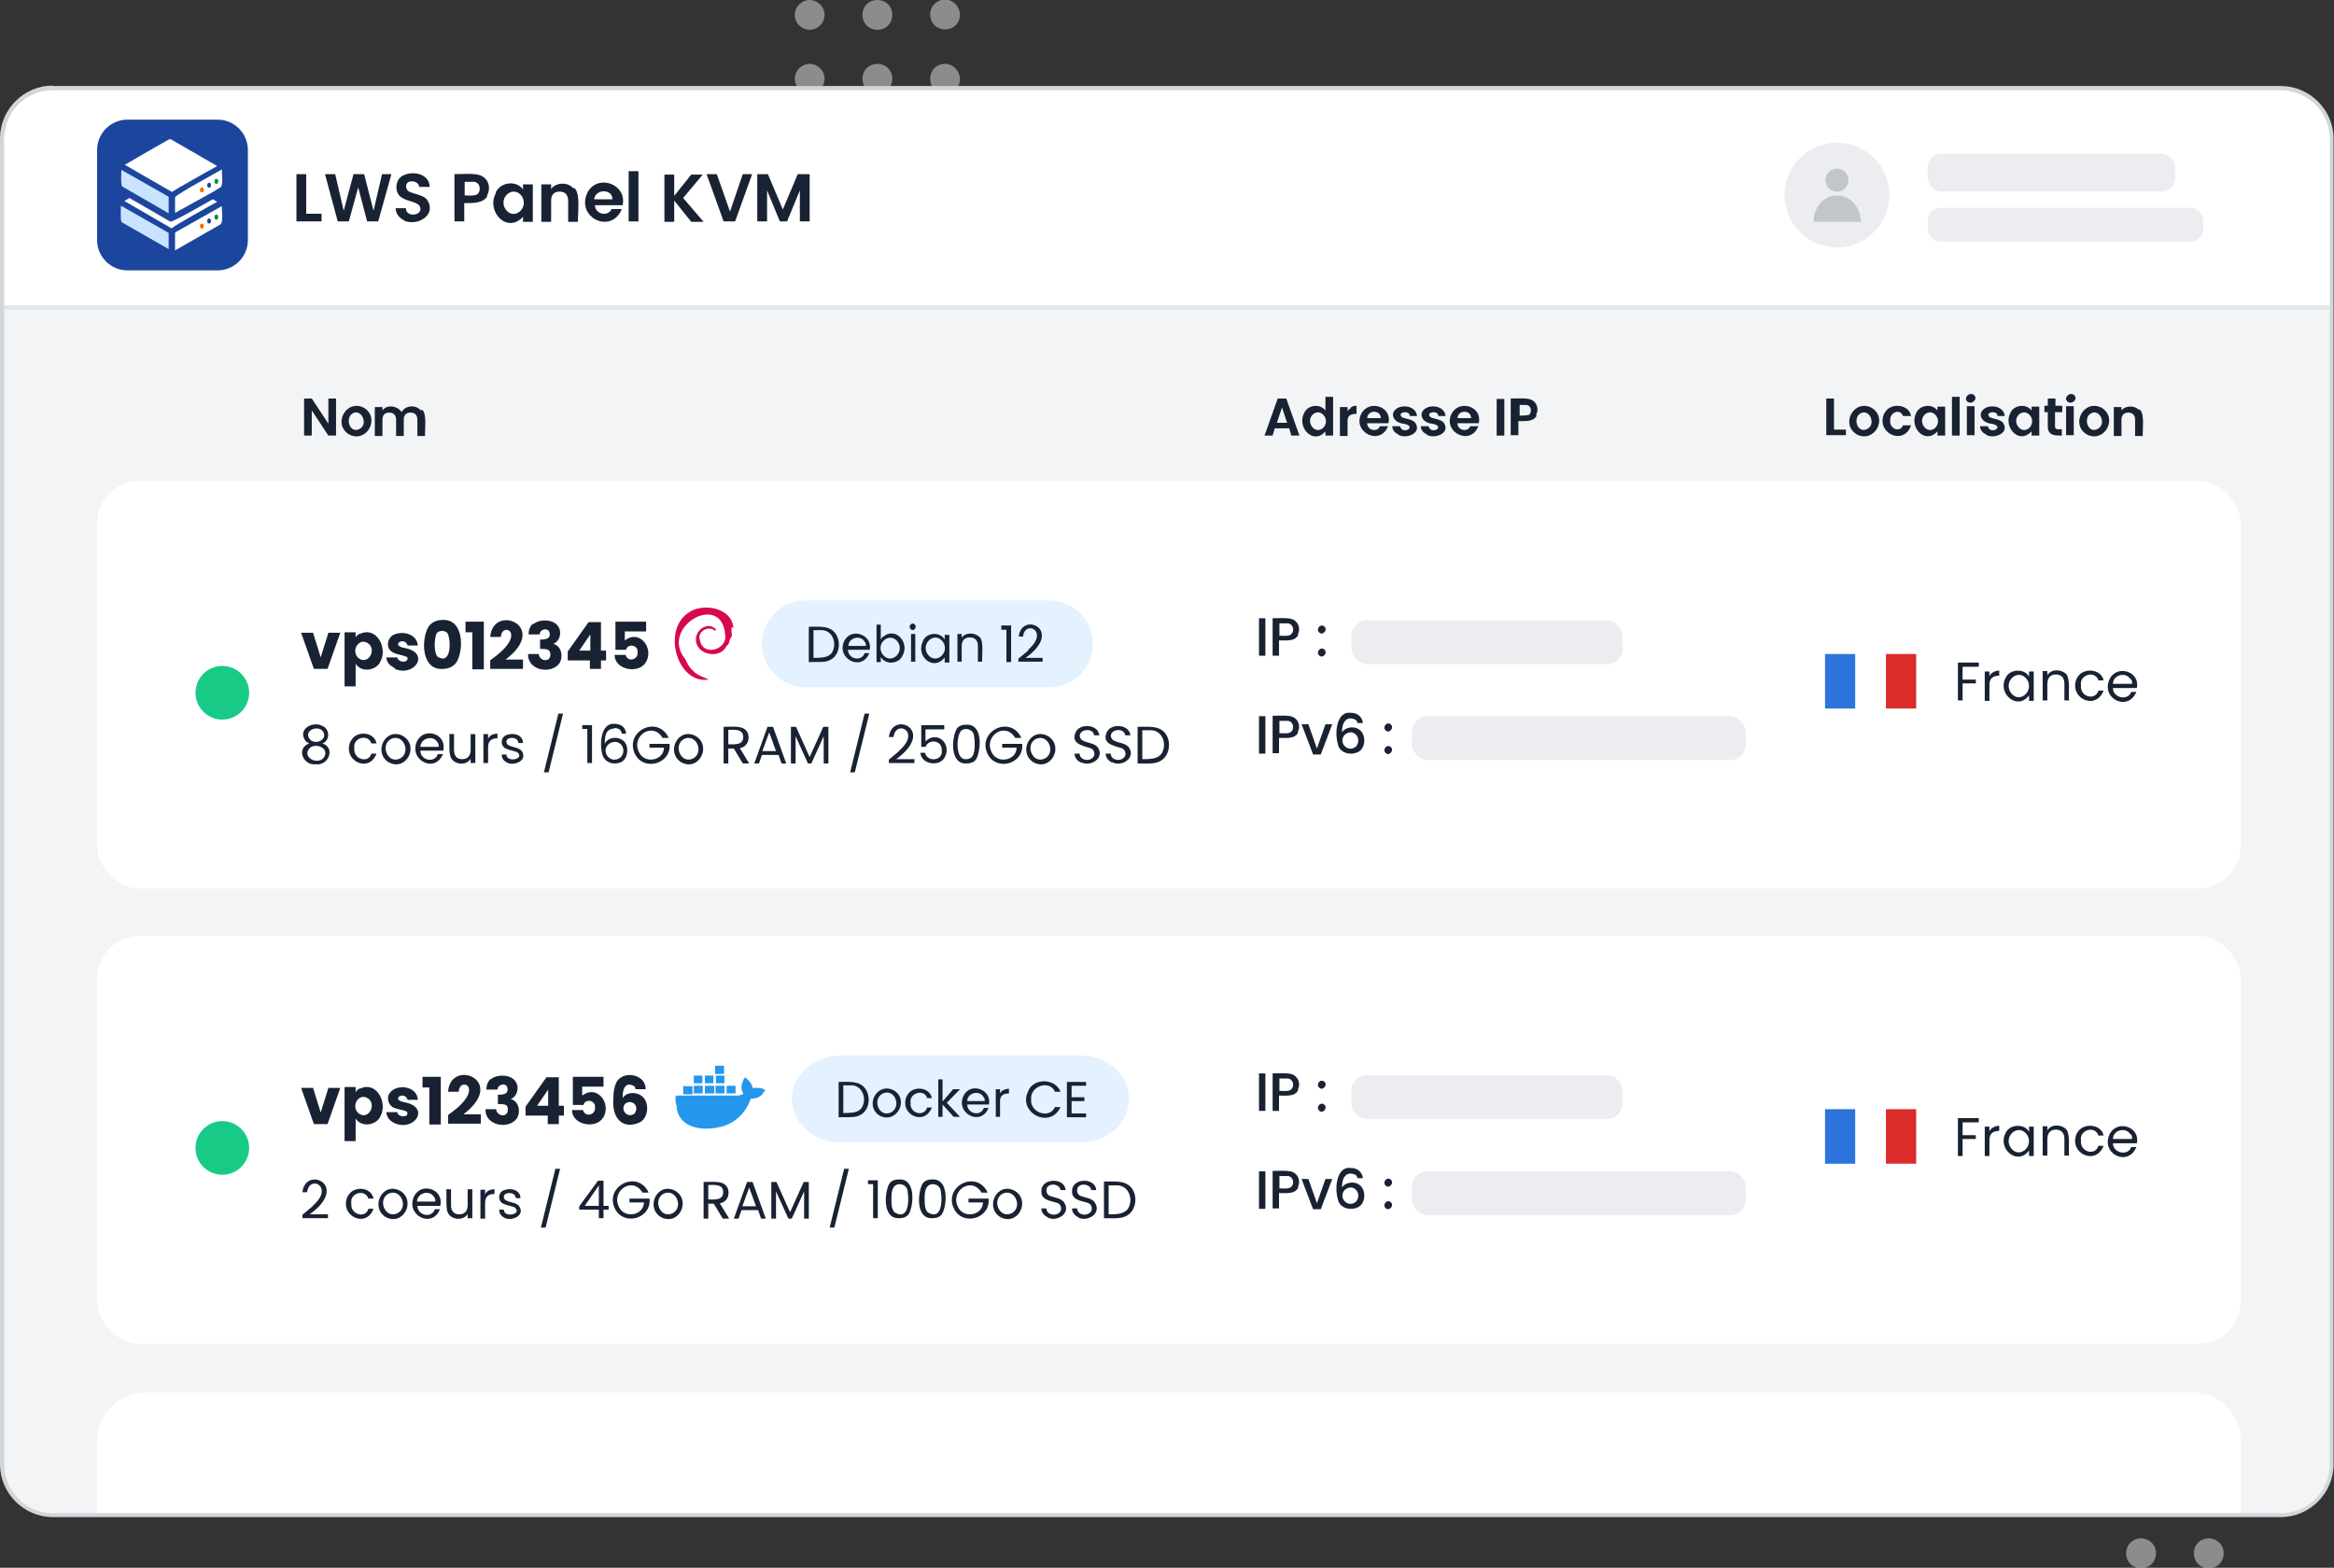 <?xml version="1.0" encoding="UTF-8"?>
<svg id="Calque_1" xmlns="http://www.w3.org/2000/svg" width="548" height="368.2" version="1.1" viewBox="0 0 548 368.2">
  <rect x="0" y="0" width="548" height="368.2" fill="#333333" stroke="none"/>
  <!-- Generator: Adobe Illustrator 29.1.0, SVG Export Plug-In . SVG Version: 2.1.0 Build 142)  -->
  <defs>
    <style>
      .st0 {
        fill: #db2c2c;
      }

      .st1 {
        fill: #d3d6d9;
      }

      .st2 {
        fill: #17cb87;
      }

      .st3 {
        fill: #008a56;
      }

      .st4 {
        fill: #2c73db;
      }

      .st5 {
        fill: #1c469d;
      }

      .st6 {
        fill: none;
        stroke: #e1e6eb;
      }

      .st7 {
        fill: #e3e6e8;
      }

      .st7, .st8, .st9 {
        isolation: isolate;
      }

      .st7, .st9 {
        opacity: .5;
      }

      .st8 {
        fill: #a7acaf;
        opacity: .6;
      }

      .st10 {
        fill: #fff;
      }

      .st11 {
        fill: #f60;
      }

      .st12 {
        fill: #f2f4f6;
      }

      .st13 {
        fill: #192233;
      }

      .st14 {
        fill: #e4f1ff;
      }

      .st9 {
        fill: #d9dde2;
      }

      .st15 {
        fill: #2497ec;
      }

      .st16 {
        fill: #cae3ff;
      }

      .st17 {
        fill: #d70751;
      }

      .st18 {
        fill: #2697ec;
      }

      .st19 {
        fill: #fdfefe;
      }
    </style>
  </defs>
  <g>
    <path class="st7" d="M190.1,0c-1.9,0-3.5,1.6-3.5,3.5s1.6,3.5,3.5,3.5,3.5-1.6,3.5-3.5-1.6-3.5-3.5-3.5Z"/>
    <path class="st7" d="M206,0c-2,0-3.5,1.5-3.5,3.5s1.5,3.5,3.5,3.5,3.5-1.5,3.5-3.5-1.5-3.5-3.5-3.5Z"/>
    <path class="st7" d="M221.9,6.9c2,0,3.5-1.5,3.5-3.5-.1-1.9-1.6-3.5-3.5-3.5s-3.5,1.5-3.5,3.5,1.5,3.5,3.5,3.5Z"/>
    <path class="st7" d="M190.1,15c-1.9,0-3.5,1.6-3.5,3.5s1.6,3.5,3.5,3.5,3.5-1.6,3.5-3.5-1.6-3.5-3.5-3.5Z"/>
    <path class="st7" d="M206,15c-2,0-3.5,1.5-3.5,3.5s1.5,3.5,3.5,3.5,3.5-1.5,3.5-3.5-1.5-3.5-3.5-3.5Z"/>
    <path class="st7" d="M221.9,15c-2,0-3.5,1.5-3.5,3.5s1.5,3.5,3.5,3.5,3.5-1.5,3.5-3.5c-.1-1.9-1.6-3.5-3.5-3.5Z"/>
  </g>
  <g>
    <path class="st7" d="M502.7,361.3c-2,0-3.5,1.5-3.5,3.5s1.5,3.5,3.5,3.5,3.5-1.5,3.5-3.5-1.5-3.5-3.5-3.5Z"/>
    <path class="st7" d="M518.6,361.3c-2,0-3.5,1.5-3.5,3.5s1.5,3.5,3.5,3.5,3.5-1.5,3.5-3.5-1.6-3.5-3.5-3.5Z"/>
  </g>
  <g id="kvm">
    <g>
      <rect class="st12" x=".5" y="20.6" width="546.9" height="335.1" rx="11.5" ry="11.5"/>
      <path class="st1" d="M535.6,21.2c6.2,0,11.4,5.1,11.4,11.4v311.4c0,6.2-5.1,11.4-11.4,11.4H12.4c-6.2,0-11.4-5.1-11.4-11.4V32.6c0-6.2,5.1-11.4,11.4-11.4h523.1M12.4,20.1c-6.8,0-12.4,5.6-12.4,12.4v311.4c0,6.8,5.6,12.4,12.4,12.4h523.1c6.8,0,12.4-5.6,12.4-12.4V32.6c0-6.8-5.6-12.4-12.4-12.4H12.4Z"/>
    </g>
    <path class="st10" d="M1,72v-38.8c0-7.7,5.7-12.3,12.5-12h521.3c7.2,0,12.2,5,12.2,12v38.8H1Z"/>
    <g>
      <path class="st13" d="M78.9,102.3h-1.8l-3.9-5.9v5.9h-1.8v-8.7h1.8l3.9,5.9v-5.9h1.8v8.7Z"/>
      <path class="st13" d="M81.9,102c-3.9-2.5-.5-8.4,3.6-6.2,3.9,2.5.5,8.4-3.6,6.2ZM84.5,100.7c2.2-1.3,0-5.3-2.1-3.3-1.3,1.5,0,4.5,2.1,3.3Z"/>
      <path class="st13" d="M99.1,96.2c1.2,1,.6,4.8.7,6.2h-1.8v-3.8c0-1-.5-1.7-1.6-1.7s-1.6.6-1.6,1.7v3.8h-1.8v-3.8c0-1-.5-1.7-1.6-1.7s-1.6.6-1.6,1.7v3.8h-1.8v-6.8h1.8v.8c1-1.5,3.6-1.1,4.5.4.8-1.6,3.3-1.8,4.4-.5h.4Z"/>
    </g>
    <g>
      <path class="st13" d="M430.6,100.9h2.8v1.3h-4.6v-8.6h1.8v7.3h0Z"/>
      <path class="st13" d="M435.9,102c-3.9-2.5-.5-8.4,3.6-6.2,3.9,2.5.5,8.4-3.6,6.2ZM438.5,100.7c2.2-1.3.1-5.3-2.1-3.3-1.3,1.5,0,4.5,2.1,3.3Z"/>
      <path class="st13" d="M442.5,97c1.2-2.5,5.7-2.2,6.2.7h-1.9c-.7-1.9-3.2-.8-3,1.1-.2,1.9,2.3,2.9,3,1.1h1.9c-1.7,5-8.6,1.7-6.2-3h0Z"/>
      <path class="st13" d="M449.9,97c.8-1.9,3.7-2.3,5-.6v-.9h1.8v6.8h-1.8v-1c-2.9,3.2-6.7-.9-5-4.3ZM454.7,97.8c-1.5-2.3-4.4,0-3.1,2.2,1.5,2.4,4.4,0,3.1-2.2Z"/>
      <path class="st13" d="M460.1,93.2v9.1h-1.8v-9.1h1.8Z"/>
      <path class="st13" d="M461.9,94.3c-1-.9.6-2.4,1.6-1.5s-.6,2.4-1.6,1.5ZM463.6,95.4v6.8h-1.8v-6.8h1.8Z"/>
      <path class="st13" d="M466.4,102.1c-.8-.4-1.5-1-1.5-2h1.8c.6,2.2,4.3,0,.8-.6-2.4-.2-3.5-2.7-1.1-3.8,1.7-.7,4.1,0,4.3,2h-1.7c0-1.5-3.2-.9-1.8.3.9.4,2.5.5,3.1,1.3,1.6,2.4-2,3.8-3.8,2.9h-.1,0Z"/>
      <path class="st13" d="M472,97c.8-1.9,3.7-2.3,5-.6v-.9h1.8v6.8h-1.8v-1c-2.9,3.2-6.7-.9-5-4.3ZM476.8,97.8c-1.5-2.3-4.4,0-3.1,2.2,1.5,2.4,4.4,0,3.1-2.2Z"/>
      <path class="st13" d="M482.5,96.9v3.3c0,.8.9.6,1.6.6v1.5c-1.7,0-3.3,0-3.3-2.2v-3.3h-.8v-1.5h.8v-1.7h1.8v1.7h1.6v1.5h-1.7Z"/>
      <path class="st13" d="M485.4,94.3c-1-.9.6-2.4,1.6-1.5s-.6,2.4-1.6,1.5ZM486.9,95.4v6.8h-1.8v-6.8h1.8Z"/>
      <path class="st13" d="M489.9,102c-3.9-2.5-.5-8.4,3.6-6.2,3.9,2.5.5,8.4-3.6,6.2ZM492.6,100.7c2.2-1.3.1-5.3-2.1-3.3-1.3,1.5,0,4.5,2.1,3.3Z"/>
      <path class="st13" d="M502.4,96.2c1.2,1,.6,4.8.7,6.2h-1.8v-3.8c0-1-.5-1.7-1.6-1.7s-1.6.7-1.6,1.7v3.8h-1.8v-6.8h1.8v.8c.9-1.2,3.1-1.2,4-.2h.3Z"/>
    </g>
    <g>
      <path class="st13" d="M302.7,100.6h-3.4l-.5,1.7h-1.9l3.1-8.7h2l3.1,8.7h-1.9l-.5-1.7h0ZM302.2,99.3l-1.2-3.6-1.2,3.6h2.5,0Z"/>
      <path class="st13" d="M306.2,97c.8-1.9,3.7-2.3,5-.6v-3.2h1.8v9.1h-1.8v-1c-2.8,3.3-6.8-.9-5-4.3ZM311,97.8c-1.5-2.3-4.4,0-3.1,2.2,1.5,2.4,4.4,0,3.1-2.2Z"/>
      <path class="st13" d="M317.3,95.6c.3-.2.7-.3,1.2-.3v1.9c-1.2,0-2.2.3-2.1,1.8v3.4h-1.8v-6.8h1.8v1c.2-.4.5-.6.8-.8h0v-.2h.1Z"/>
      <path class="st13" d="M326,99.4h-5c0,1.7,2.4,2.2,3,.7h1.9c-1.9,4.8-8.6,1.3-6.2-3.1,1.9-3.2,7.2-1.5,6.3,2.4h0ZM324.2,98.2c0-2-3.1-2-3.2,0h3.2Z"/>
      <path class="st13" d="M328.4,102.1c-.8-.4-1.5-1-1.5-2h1.8c.6,2.2,4.3,0,.8-.6-2.4-.2-3.5-2.7-1.1-3.8,1.7-.7,4.1,0,4.3,2h-1.7c0-1.5-3.2-.9-1.8.3.9.4,2.5.5,3.1,1.3,1.6,2.4-2,3.8-3.8,2.9h-.1,0Z"/>
      <path class="st13" d="M335.1,102.1c-.8-.4-1.5-1-1.5-2h1.8c.6,2.2,4.3,0,.8-.6-2.4-.2-3.5-2.7-1.1-3.8,1.7-.7,4.1,0,4.3,2h-1.7c0-1.5-3.2-.9-1.8.3.9.4,2.5.5,3.1,1.3,1.6,2.4-2,3.8-3.8,2.9h-.1,0Z"/>
      <path class="st13" d="M347.2,99.4h-5c0,1.7,2.4,2.2,3,.7h1.9c-1.9,4.8-8.6,1.3-6.2-3.1,1.9-3.2,7.2-1.5,6.3,2.4h0ZM345.4,98.2c0-2-3.1-2-3.2,0h3.2Z"/>
      <path class="st13" d="M353.2,93.7v8.6h-1.8v-8.6h1.8Z"/>
      <path class="st13" d="M360.8,97.6c-.7,1.5-2.8,1.3-4.3,1.3v3.3h-1.8v-8.6c1.1,0,3.9-.2,4.9.3,1.3.6,1.8,2.4,1,3.6h.2,0ZM359.1,97.3c.7-.8.3-2.3-1-2.2h-1.3v2.5c.6,0,2,0,2.5-.3h-.2Z"/>
    </g>
    <line id="Ligne_2" class="st6" x1="1" y1="72.2" x2="547" y2="72.2"/>
    <circle id="Ellipse_81" class="st9" cx="431.3" cy="45.8" r="12.3"/>
    <circle id="Ellipse_82" class="st8" cx="431.3" cy="42.3" r="2.7"/>
    <path id="Tracé_48" class="st8" d="M431.3,45.9c-3.1,0-5.5,2.8-5.5,6.2h11.1c0-3.4-2.5-6.2-5.5-6.2h-.1Z"/>
    <rect class="st9" x="452.6" y="36.1" width="58.1" height="8.9" rx="3.2" ry="3.2"/>
    <rect class="st9" x="452.6" y="48.8" width="64.7" height="7.9" rx="2.9" ry="2.9"/>
    <g>
      <path id="Rectangle_1396-2" class="st5" d="M29.9,28.1h21.2c3.9,0,7.1,3.2,7.1,7.1v21.2c0,3.9-3.2,7.1-7.1,7.1h-21.2c-3.9,0-7.1-3.2-7.1-7.1v-21.2c0-3.9,3.2-7.1,7.1-7.1Z"/>
      <path class="st10" d="M40.3,53.6c1-.8,9-5.3,10.7-6.2l-1-.6c-.2,0-10.1,5.9-10.1,5.2l-9.5-5.5c-.7.4-1.2.7-1.2.7l11.2,6.5h-.1Z"/>
      <path class="st16" d="M39.6,54.7l-11.2-6.4c0,.3-.2,3.8.2,3.9l11,6.3v-3.8Z"/>
      <path class="st10" d="M41.1,54.7v4.1h0l10.5-6c1-.4.4-3.5.5-4.4,0,0-10.8,6.1-11,6.2h0Z"/>
      <path id="Ellipse_72" class="st5" d="M49.1,51.3c.6,0,.6,1.2,0,1.2s-.6-1.2,0-1.2Z"/>
      <path id="Ellipse_73" class="st11" d="M47.4,52.5c.6,0,.6,1.2,0,1.2s-.6-1.2,0-1.2Z"/>
      <path id="Ellipse_74" class="st3" d="M50.8,50.4c.6,0,.6,1.2,0,1.2s-.6-1.2,0-1.2Z"/>
      <path class="st10" d="M40.3,45.1c1.1-.7,8.8-5.1,10.7-6.1l-10.9-6.3h-.3c-.2,0-9.4,5.4-10.5,6l11.1,6.4h-.1Z"/>
      <path class="st16" d="M39.6,50v-3.8l-11.1-6.3c0,.3-.2,3.7.2,3.9,2.6,1.5,8.3,4.8,10.9,6.3h0Z"/>
      <path class="st10" d="M51.9,39.9h0c-1.5.9-9.9,5.4-10.8,6.4v3.7l8.5-4.7h0l2-1.2c1-.3.4-3.6.5-4.5h0v.2h-.2Z"/>
      <path id="Ellipse_75" class="st5" d="M49.1,42.9c.6,0,.6,1.2,0,1.2s-.6-1.2,0-1.2Z"/>
      <path id="Ellipse_76" class="st11" d="M47.4,44c.6,0,.6,1.2,0,1.2s-.6-1.2,0-1.2Z"/>
      <path id="Ellipse_77" class="st3" d="M50.8,42c.6,0,.6,1.2,0,1.2s-.6-1.2,0-1.2Z"/>
    </g>
    <g>
      <rect id="Rectangle_1388-2" class="st10" x="22.8" y="112.9" width="503.3" height="95.8" rx="10" ry="10"/>
      <g>
        <path class="st13" d="M75.2,154.7l1.9-6.1h2.8l-3,8.5h-3.2l-3-8.5h2.8l1.9,6.1h-.2Z"/>
        <path class="st13" d="M84.5,148.9c3.8-1.9,6.5,3.1,4.9,6.3-.9,2.3-4.5,2.9-5.9.7v5.3h-2.6v-12.7h2.6v1.2c.2-.4.6-.7,1-.9h0ZM86.7,151.3c-2.1-1.9-4.4,1.2-2.7,3.1,2.1,2,4.4-1.3,2.7-3.1Z"/>
        <path class="st13" d="M92.7,156.9c-1.1-.5-1.9-1.3-2-2.5h2.6c0,1,2.2,1.5,2.4.3,0-.2,0-.4-.4-.5-1.1-.5-3-.5-3.8-1.6-.9-1.1-.3-3.1,1.1-3.6,2.2-.9,5.3,0,5.5,2.6h-2.4c-.7-2.3-4.3,0-.6.6,6,1.2,2.2,6.9-2.4,4.9,0,0,0-.2,0-.2Z"/>
        <path class="st13" d="M100.6,147.2c.7-1,1.8-1.6,3.3-1.6,4.9-.3,5.1,6.8,3.3,9.9-.7,1-1.8,1.6-3.3,1.6-4.9.3-5.1-6.8-3.3-9.9ZM105.2,149c-.3-1.1-2.5-1.1-2.8,0-.4,1.2-.6,4,.3,5.2,3.2,2.1,3.2-3.5,2.5-5.2Z"/>
        <path class="st13" d="M109.3,148.4v-2.4h4.3v11.2h-2.7v-8.7h-1.6Z"/>
        <path class="st13" d="M115.6,154.7c8.5-6.1,2.2-8.8,2-5.1h-2.5c.6-8,14.1-2.6,3.6,5.3h4.1v2.2h-7.7v-2c.3-.3.5-.4.5-.4h0Z"/>
        <path class="st13" d="M125.2,146.6c1.5-1.3,4.9-1.2,5.9.6.9,1.3.3,3.5-1.2,4h0c1.9.5,2.4,2.9,1.5,4.5-1.9,2.8-7.6,1.8-7.4-2.1h2.5c0,1.2,1.6,1.9,2.4,1.1.5-.5.4-1.7-.1-2-.3-.3-1.3-.3-2-.3v-2.2c.6,0,1.3,0,1.8-.3.6-.3.6-1.3.2-1.8-.7-.7-2.1-.1-2.1.9h-2.6c0-1.1.4-2,1-2.5h.1Z"/>
        <path class="st13" d="M133.3,155.1v-2.1l4.9-6.9h2.9v6.7h1.2v2.3h-1.2v2h-2.6v-2h-5.2,0ZM138.6,149l-2.6,3.8h2.6v-3.8Z"/>
        <path class="st13" d="M151.5,148.3h-4.8v2.1c3.9-2.9,7.3,2.7,4.5,5.7-2,2.1-6.9,1-6.9-2.3h2.6c.4,1.8,3,1.2,2.8-.6.2-1.7-2.3-2.2-2.7-.6h-2.5v-6.6h7.2v2.3h-.2Z"/>
      </g>
      <g>
        <path class="st13" d="M71.6,173.8c-1.7-2.7,2-4.5,4.1-3.3,1.8.7,1.8,3.5,0,4.1,3.1,1,1.5,5.3-1.6,4.9-3,.3-4.6-3.8-1.5-4.9-.4-.2-.8-.4-1-.8h0ZM72.8,175.6c-2,2,1.2,4,3,2.6,1.9-2.1-1.2-3.9-3-2.6ZM75.6,171.5c-1.6-1.2-4.5.4-2.7,2.3,1.6,1.3,4.4-.5,2.7-2.3Z"/>
        <path class="st13" d="M82.4,174c1.2-2.5,5.5-2.2,6,.6h-1.2c-.8-2.4-4.5-1.3-4,1.2-.3,2.5,3.3,3.6,4,1.2h1.2c-1.8,4.8-8.3,1.5-6-3.1h0Z"/>
        <path class="st13" d="M91.2,179c-3.7-2.4-.6-8.4,3.5-6.1,3.8,2.4.6,8.4-3.5,6.1ZM94,178.1c2.6-1.5.6-6-2.3-4.5-2.5,1.5-.6,6,2.3,4.5Z"/>
        <path class="st13" d="M104.1,176.3h-5.4c0,2.3,3.4,3,4.1.8h1.2c-1.9,4.7-8.3,1.3-6-3.2,1.8-3.2,6.9-1.5,6.1,2.3h0,0ZM102.7,174.3c-1-1.7-3.9-1-4,1.1h4.3c0-.4,0-.8-.3-1.1h0Z"/>
        <path class="st13" d="M111.6,172.4v6.8h-1.1v-1c-.9,1.6-3.7,1.5-4.6-.2-.6-.9-.3-4.5-.4-5.6h1.1v3.8c0,1.2.6,2.1,1.9,2.1s2-.8,2-2.2v-3.7h1.1Z"/>
        <path class="st13" d="M115.5,172.6c.4-.2.8-.3,1.3-.3v1.1c-1.3,0-2.2.5-2.2,2.1v3.7h-1.1v-6.8h1.1v1.1c.2-.4.5-.7.8-.9h0Z"/>
        <path class="st13" d="M119.1,179.1c-.8-.3-1.3-1-1.3-1.9h1.1c0,2,4.4,1.1,2.6-.5-.5-.3-1.9-.5-2.5-.8-1.6-.5-1.6-2.8,0-3.3,1.6-.6,3.8,0,3.8,1.9h-1.1c0-1.8-3.7-1.5-2.6.3.9.8,2.7.6,3.4,1.6,1.5,2.2-1.8,3.6-3.5,2.7h0Z"/>
        <path class="st13" d="M132.2,167.6l-3.4,13.8h-1.1l3.4-13.8h1.1,0Z"/>
        <path class="st13" d="M136.7,171.3v-1h2.3v8.9h-1.1v-8h-1.2Z"/>
        <path class="st13" d="M144.2,171.1c-2,.1-2.2,1.7-2.2,3.6.7-1.7,3.3-1.8,4.5-.6s1,3.9-.5,4.8c-1.7.9-4.1.3-4.6-1.8-.7-2.7-.2-7.4,2.9-7.1,1.6,0,2.6.9,2.7,2.3h-1c-.2-.9-.7-1.3-1.7-1.3h-.1,0ZM143.3,174.5c-2.7,1.6,0,5.4,2.5,3.3,1.5-1.8-.2-4.4-2.5-3.3Z"/>
        <path class="st13" d="M155.5,173.2c-2.4-3.8-7.5-.2-5.4,3.6,1.3,2.6,5.7,1.9,5.8-1.2h-3.4v-.9h4.7c.5,4.6-5.8,6.5-8,2.6-2.9-5.4,5.2-9.6,7.8-4h-1.5Z"/>
        <path class="st13" d="M159.9,179c-3.7-2.4-.6-8.4,3.5-6.1,3.8,2.4.6,8.4-3.5,6.1ZM162.8,178.1c2.6-1.5.6-6-2.3-4.5-2.5,1.5-.6,6,2.3,4.5Z"/>
        <path class="st13" d="M174.4,179.3l-2.1-3.5h-1.3v3.5h-1.1v-8.6c1,0,3.5-.2,4.5.3,2.1.9,1.7,4.4-.7,4.7l2.2,3.6h-1.5,0ZM171,174.8c1.3,0,3.5.3,3.5-1.7s-2.2-1.7-3.5-1.7v3.3h0Z"/>
        <path class="st13" d="M182.6,177.3h-3.7l-.7,2h-1.1l3.1-8.6h1.3l3.1,8.6h-1.1l-.7-2h-.2ZM182.2,176.4l-1.6-4.4-1.6,4.4h3.2Z"/>
        <path class="st13" d="M194.5,170.7v8.6h-1.1v-6.4l-2.9,6.4h-.8l-2.9-6.4v6.4h-1.1v-8.6h1.2l3.2,7.1,3.2-7.1h1.2Z"/>
        <path class="st13" d="M204.1,167.6l-3.4,13.8h-1.1l3.4-13.8h1.1Z"/>
        <path class="st13" d="M211.1,176.3c5.3-4.5-.8-7.4-1.3-3.2h-1.1c.7-6.3,11.3-1.7,1.7,5.2h4.3v.9h-6v-.8c1-.8,1.9-1.6,2.5-2.1h.1-.2Z"/>
        <path class="st13" d="M221.7,171.3h-4.4v2.8c2.7-2.6,6.1.5,4.6,3.6-1.1,2.5-5.6,1.9-5.8-.9h1.1c.5,2.3,4.3,1.9,3.9-.6.2-2.3-3-2.8-3.8-.8h-1v-5.1h5.4v1Z"/>
        <path class="st13" d="M224.5,171.4c.4-.8,1.2-1.2,2.4-1.2,3.8-.2,3.5,5.6,2.4,7.9-.4.8-1.2,1.2-2.4,1.2-3.8.2-3.5-5.6-2.4-7.9ZM228.7,172.9c-.1-1.6-2.1-2.2-3.1-1.2-1.1,1.3-1.3,6.8,1.2,6.6,1.1,0,1.7-.6,1.9-1.7.2-.9.2-2.8,0-3.7h0Z"/>
        <path class="st13" d="M238.3,173.2c-2.4-3.8-7.5-.2-5.4,3.6,1.3,2.6,5.7,1.9,5.8-1.2h-3.4v-.9h4.7c.5,4.6-5.8,6.5-8,2.6-2.9-5.4,5.2-9.6,7.8-4h-1.5Z"/>
        <path class="st13" d="M242.6,179c-3.7-2.4-.6-8.4,3.5-6.1,3.8,2.4.6,8.4-3.5,6.1ZM245.4,178.1c2.6-1.5.6-6-2.3-4.5-2.5,1.5-.6,6,2.3,4.5Z"/>
        <path class="st13" d="M253.8,179.1c-.8-.4-1.5-1.1-1.5-2.1h1.2c0,1.5,2.1,1.9,3,1,.8-.6.5-2-.5-2.3-2.1-.6-4.8-1.2-3.3-4,1.2-1.9,5.2-1.5,5.4,1h-1.2c-.3-2.2-4.5-1.2-3.1.9,1,1,3.1.7,4,2,1.6,2.5-1.8,4.6-4,3.4h0Z"/>
        <path class="st13" d="M261.1,179.1c-.8-.4-1.5-1.1-1.5-2.1h1.2c0,1.5,2.1,1.9,3,1,.8-.6.5-2-.5-2.3-2.1-.6-4.8-1.2-3.3-4,1.2-1.9,5.2-1.5,5.4,1h-1.2c-.3-2.2-4.5-1.2-3.1.9,1,1,3.1.7,4,2,1.6,2.5-1.8,4.6-4,3.4h0Z"/>
        <path class="st13" d="M272.3,171.2c2.9,1.3,2.9,6.2,0,7.6-1.2.7-3.7.5-5.2.5v-8.6c1.5,0,3.9-.2,5.2.5ZM272.4,177.4c1.9-2.1.7-6.2-2.6-5.9h-1.6v6.8c1.3,0,3.3,0,4.1-.9h.1Z"/>
      </g>
      <g>
        <path class="st13" d="M464.6,155.7v.9h-3.8v3h3.1v.9h-3.1v4h-1.1v-8.9h5-.1Z"/>
        <path class="st13" d="M468.1,157.8c.4-.2.8-.3,1.3-.3v1.2c-1.3,0-2.3.5-2.3,2.1v3.8h-1.1v-6.9h1.1v1.1c.2-.4.5-.7.8-.9h.2Z"/>
        <path class="st13" d="M470.9,159.2c.9-2.1,4.4-2.3,5.5-.3v-1.2h1.1v6.9h-1.1v-1.3c-2.7,3.7-7.5-.4-5.5-4.1h0ZM476,159.7c-1.9-2.9-5.6,0-4,2.8,1.9,3,5.6,0,4-2.8Z"/>
        <path class="st13" d="M485,158.2c1.2,1,.6,4.9.8,6.3h-1.1v-3.9c0-1.3-.6-2.2-2-2.2s-2,.9-2,2.3v3.8h-1.1v-6.9h1.1v1c.8-1.5,3.2-1.5,4.4-.3h-.1,0Z"/>
        <path class="st13" d="M487.7,159.2c1.2-2.5,5.7-2.2,6.2.6h-1.2c-.8-2.5-4.6-1.3-4.1,1.2-.3,2.6,3.3,3.7,4.1,1.2h1.2c-1.9,4.9-8.5,1.6-6.2-3.1h0Z"/>
        <path class="st13" d="M501.7,161.6h-5.6c0,2.3,3.5,3.1,4.3.9h1.2c-2,4.8-8.6,1.5-6.2-3.2,1.9-3.3,7.2-1.5,6.3,2.4h0ZM500.2,159.5c-1.1-1.8-4.1-1-4.1,1.1h4.5c0-.4,0-.8-.3-1.1h-.1Z"/>
      </g>
      <g>
        <path class="st13" d="M297.1,145.2v8.8h-1.5v-8.8h1.5Z"/>
        <path class="st13" d="M304.8,149.1c-.7,1.6-2.9,1.3-4.5,1.3v3.6h-1.5v-8.8c1.1,0,3.8-.2,4.8.3,1.3.6,1.8,2.3,1.1,3.5h.1ZM303.2,148.9c.9-.9.3-2.7-1.2-2.5h-1.6v2.9c.7,0,2.4.2,2.8-.4h0Z"/>
        <path class="st13" d="M309.7,148.5c-.8-.8.4-2.2,1.3-1.3.8.8-.5,2.2-1.3,1.3ZM309.7,153.9c-.8-.8.4-2.2,1.3-1.3.8.8-.5,2.2-1.3,1.3Z"/>
      </g>
      <rect class="st9" x="317.3" y="145.7" width="63.7" height="10.3" rx="3.7" ry="3.7"/>
      <rect class="st9" x="331.5" y="168.2" width="78.4" height="10.3" rx="3.7" ry="3.7"/>
      <g>
        <path class="st13" d="M297.1,168.2v8.8h-1.5v-8.8h1.5Z"/>
        <path class="st13" d="M304.8,172c-.7,1.6-2.9,1.3-4.5,1.3v3.6h-1.5v-8.8c1.1,0,3.8-.2,4.8.3,1.3.6,1.8,2.3,1.1,3.5h.1ZM303.2,171.8c.9-.9.3-2.7-1.2-2.5h-1.6v2.9c.7,0,2.4.2,2.8-.4h0Z"/>
        <path class="st13" d="M309.2,175.8l2-5.7h1.6l-2.7,7.1h-1.8l-2.7-7.1h1.6l2,5.7h.1-.1Z"/>
        <path class="st13" d="M318.2,169c-2.1-1-3.2.8-3.1,3,.7-1.2,2.7-1.5,3.8-.8,1.9,1,1.9,4.4,0,5.4-1.8.9-4.4.3-4.8-1.9-.8-2.8-.2-7.7,3-7.3,1.6,0,2.7.9,2.9,2.4h-1.3c0-.4-.3-.7-.5-.8h0ZM315.8,172.5c-1.8,1.8.7,4.5,2.6,2.8,1.5-1.9-.6-4.4-2.6-2.8Z"/>
        <path class="st13" d="M325.3,171.5c-.8-.8.4-2.2,1.3-1.3.8.8-.5,2.2-1.3,1.3ZM325.3,176.8c-.8-.8.4-2.2,1.3-1.3.8.8-.5,2.2-1.3,1.3Z"/>
      </g>
      <rect id="Rectangle_1391" class="st4" x="428.5" y="153.6" width="7.1" height="12.8"/>
      <rect id="Rectangle_1392" class="st10" x="435.7" y="153.6" width="7.1" height="12.8"/>
      <rect id="Rectangle_1393" class="st0" x="442.8" y="153.6" width="7.1" height="12.8"/>
      <path class="st17" d="M172.2,147.5c-.3-4.8-7.3-6.1-10.7-3.5-6.1,4.2-2.4,16.8,4.9,15.6-1.4-.7-2.8-1-3.8-2.2-.7-.5-1.3-1.7-1.7-2.6-6.4-7.7,9.4-16.5,9.4-4.8h0c-.6,3-5.5,3.9-6,.2h0c-.6-1.8,1.9-3.3,3.4-2.2.2.2.5.1.4-.2-1.8-1.9-4.7,0-4.7,2.3-.1,3.9,6,4.8,7.2,1.5.6,0,.6-1.2.9-1.7.6-.5.2-1.5.2-2,.2-.1.1-.3,0-.5,0,0,.3-.1.2-.3v.2Z"/>
      <path id="Rectangle_1397" class="st14" d="M189.1,141h57.3c5.6,0,10.2,4.6,10.2,10.2h0c0,5.6-4.6,10.2-10.2,10.2h-57.3c-5.6,0-10.2-4.6-10.2-10.2h0c0-5.6,4.6-10.2,10.2-10.2h0Z"/>
      <g>
        <path class="st13" d="M194.9,147.7c2.7,1.3,2.8,6,0,7.3-1.1.7-3.5.4-5,.5v-8.3c1.3,0,3.7-.2,5,.5ZM195,153.7c1.8-2,.7-6-2.5-5.7h-1.5v6.5c1.2,0,3.2,0,3.9-.8h.1Z"/>
        <path class="st13" d="M204.3,152.6h-5.2c0,2.2,3.2,2.9,3.9.8h1.1c-1.8,4.5-8,1.2-5.8-3,1.7-3.1,6.6-1.3,5.9,2.2h.1ZM203,150.7c-1-1.7-3.8-.9-3.8,1h4.1c0-.4,0-.7-.3-1Z"/>
        <path class="st13" d="M207.8,149.2c3-1.7,5.7,2,4.1,4.8-.9,2-4,2.2-5.1.3v1.2h-1v-8.8h1v3.5c.2-.4.5-.7.9-.9h.1ZM210.9,150.9c-1.8-2.7-5.3,0-3.8,2.6,1.8,2.8,5.3,0,3.8-2.6Z"/>
        <path class="st13" d="M213.8,147.7c-.7-.6.4-1.8,1-1,.6.6-.3,1.8-1,1ZM214.9,148.9v6.5h-1v-6.5h1Z"/>
        <path class="st13" d="M216.7,150.5c.9-2,4-2.2,5.1-.3v-1.1h1.1v6.5h-1.1v-1.2c-2.6,3.4-6.9-.3-5.1-3.8h0ZM221.5,150.9c-1.8-2.8-5.3,0-3.8,2.6,1.8,2.8,5.3,0,3.8-2.6Z"/>
        <path class="st13" d="M229.9,149.5c1.2.9.6,4.6.7,5.9h-1v-3.7c0-1.2-.6-2-1.9-2s-1.9.8-1.9,2.1v3.6h-1v-6.5h1v.9c.8-1.3,3-1.3,4-.3h0Z"/>
        <path class="st13" d="M235.1,147.9v-1h2.3v8.6h-1.1v-7.6h-1.2Z"/>
        <path class="st13" d="M241.4,152.6c5.1-4.4-.8-7.1-1.2-3.1h-1c.6-6,10.8-1.6,1.6,5h4v.9h-5.7v-.7c1-.8,1.8-1.5,2.4-2h-.1Z"/>
      </g>
      <circle id="Ellipse_65" class="st2" cx="52.2" cy="162.7" r="6.3"/>
    </g>
    <g>
      <rect id="Rectangle_1388-21" class="st10" x="22.8" y="219.8" width="503.3" height="95.8" rx="10" ry="10"/>
      <path class="st10" d="M514.7,327H34.2c-6.3,0-11.4,5.1-11.4,11.4v16.8h503.3v-16.8c0-6.3-5.1-11.4-11.4-11.4h0Z"/>
      <g>
        <path class="st13" d="M75.2,261.6l1.9-6.1h2.8l-3,8.5h-3.2l-3-8.5h2.8l1.9,6.1h-.2Z"/>
        <path class="st13" d="M84.5,255.7c3.8-1.9,6.5,3.1,4.9,6.3-.9,2.3-4.5,2.9-5.9.7v5.3h-2.6v-12.7h2.6v1.2c.2-.4.6-.7,1-.9h0ZM86.7,258.2c-2.1-1.9-4.4,1.2-2.7,3.1,2.1,2,4.4-1.3,2.7-3.1Z"/>
        <path class="st13" d="M92.7,263.8c-1.1-.5-1.9-1.3-2-2.6h2.6c0,.9,1.5,1.2,2.1.8.4-.3.3-.8,0-1-.6-.3-2.2-.5-2.8-.8-1.3-.4-2-2.3-1.1-3.5,1.7-2.3,6.5-1.6,6.6,1.6h-2.4c-.7-2.3-4.3,0-.6.6,6,1.2,2.2,6.9-2.4,4.9h0,0Z"/>
        <path class="st13" d="M99.2,255.3v-2.4h4.3v11.2h-2.7v-8.7h-1.6Z"/>
        <path class="st13" d="M105.7,261.5c8.5-6.1,2.2-8.8,2-5.1h-2.5c.6-8,14.1-2.6,3.6,5.3h4.1v2.2h-7.7v-2c.3-.3.5-.4.5-.4h0Z"/>
        <path class="st13" d="M115.2,253.5c1.5-1.3,4.9-1.2,5.9.6.9,1.3.3,3.5-1.2,4h0c1.9.5,2.4,2.9,1.5,4.5-1.9,2.8-7.6,1.8-7.4-2.1h2.5c0,1.2,1.6,1.9,2.4,1.1.5-.5.4-1.7,0-2-.3-.3-1.3-.3-2-.3v-2.2c.6,0,1.3,0,1.8-.3.6-.3.6-1.3.2-1.8-.7-.7-2.1-.1-2.1.9h-2.6c0-1.1.4-2,1-2.5h0Z"/>
        <path class="st13" d="M123.4,262v-2.1l4.9-6.9h2.9v6.7h1.2v2.3h-1.2v2h-2.6v-2s-5.2,0-5.2,0ZM128.7,255.9l-2.6,3.8h2.6v-3.8h0Z"/>
        <path class="st13" d="M141.5,255.2h-4.8v2.1c3.9-2.9,7.3,2.7,4.5,5.7-2,2.1-6.9,1-6.9-2.3h2.6c.4,1.8,3,1.2,2.8-.6.2-1.7-2.3-2.2-2.7-.6h-2.5v-6.6h7.2v2.3h-.2Z"/>
        <path class="st13" d="M148.7,255c-1.9-1-2.6.9-2.5,2.9.9-1.6,3.6-1.5,4.8-.2,1.5,1.5,1.2,4.9-.8,5.9-4,1.8-6.5-1-6.2-5.3,0-2,.3-3.4.9-4.4,1.7-2.5,6.7-1.6,6.7,1.9h-2.4c0-.4-.2-.6-.4-.8h-.1ZM146.8,259.2c-1.3,1.5.6,3.6,2.2,2.3,1.2-1.6-.5-3.5-2.2-2.3Z"/>
      </g>
      <g>
        <path class="st13" d="M73.4,283.2c5.3-4.5-.8-7.4-1.3-3.2h-1.1c.7-6.3,11.3-1.7,1.7,5.2h4.3v.9h-6v-.8c1-.8,1.9-1.6,2.5-2.1h-.2,0Z"/>
        <path class="st13" d="M81.7,280.9c1.2-2.5,5.5-2.2,6,.6h-1.2c-.8-2.4-4.5-1.3-4,1.2-.3,2.5,3.3,3.6,4,1.2h1.2c-1.8,4.8-8.3,1.5-6-3.1h0Z"/>
        <path class="st13" d="M90.5,285.8c-3.7-2.4-.6-8.4,3.5-6.1,3.8,2.4.6,8.4-3.5,6.1ZM93.4,284.9c2.6-1.5.6-6-2.3-4.5-2.5,1.5-.6,6,2.3,4.5Z"/>
        <path class="st13" d="M103.4,283.2h-5.4c0,2.3,3.4,3,4.1.8h1.2c-1.9,4.7-8.3,1.3-6-3.2,1.8-3.2,6.9-1.5,6.1,2.3h0,0ZM101.9,281.1c-1-1.7-3.9-1-4,1.1h4.3c0-.4,0-.8-.3-1.1h0Z"/>
        <path class="st13" d="M110.9,279.3v6.8h-1.1v-1c-.9,1.6-3.7,1.5-4.6-.2-.6-.9-.3-4.5-.4-5.6h1.1v3.8c0,1.2.6,2.1,1.9,2.1s2-.8,2-2.2v-3.7h1.1Z"/>
        <path class="st13" d="M114.8,279.6c.4-.2.8-.3,1.3-.3v1.1c-1.3,0-2.2.5-2.2,2.1v3.7h-1.1v-6.8h1.1v1.1c.2-.4.5-.7.8-.9h0Z"/>
        <path class="st13" d="M118.5,286c-.8-.3-1.3-1-1.3-1.9h1.1c0,2,4.4,1.1,2.6-.5-.5-.3-1.9-.5-2.5-.8-1.6-.5-1.6-2.8,0-3.3,1.6-.6,3.8,0,3.8,1.9h-1.1c0-1.8-3.7-1.5-2.6.3.9.8,2.7.6,3.4,1.6,1.5,2.2-1.8,3.6-3.5,2.7h0Z"/>
        <path class="st13" d="M131.5,274.5l-3.4,13.8h-1.1l3.4-13.8h1.1,0Z"/>
        <path class="st13" d="M136,284.1v-.8l4.4-6h1.3v5.9h1.2v.9h-1.2v2h-1.1v-2h-4.6,0ZM140.6,278.4l-3.3,4.8h3.3v-4.8Z"/>
        <path class="st13" d="M150.8,280c-2.4-3.8-7.5-.2-5.4,3.6,1.3,2.6,5.7,1.9,5.8-1.2h-3.4v-.9h4.7c.5,4.6-5.8,6.5-8,2.6-2.9-5.4,5.2-9.6,7.8-4h-1.5Z"/>
        <path class="st13" d="M155.1,285.8c-3.7-2.4-.6-8.4,3.5-6.1,3.8,2.4.6,8.4-3.5,6.1ZM158,284.9c2.6-1.5.6-6-2.3-4.5-2.5,1.5-.6,6,2.3,4.5Z"/>
        <path class="st13" d="M169.7,286.2l-2.1-3.5h-1.3v3.5h-1.1v-8.6c1,0,3.5-.2,4.5.3,2.1.9,1.7,4.4-.7,4.7l2.2,3.6h-1.5,0ZM166.3,281.7c1.3,0,3.5.3,3.5-1.7s-2.2-1.7-3.5-1.7v3.3h0Z"/>
        <path class="st13" d="M177.8,284.2h-3.7l-.7,2h-1.1l3.1-8.6h1.3l3.1,8.6h-1.1l-.7-2h-.2ZM177.5,283.3l-1.6-4.4-1.6,4.4h3.2Z"/>
        <path class="st13" d="M189.9,277.6v8.6h-1.1v-6.4l-2.9,6.4h-.8l-2.9-6.4v6.4h-1.1v-8.6h1.2l3.2,7.1,3.2-7.1h1.2Z"/>
        <path class="st13" d="M199.3,274.5l-3.4,13.8h-1.1l3.4-13.8h1.1Z"/>
        <path class="st13" d="M203.8,278.2v-1h2.3v8.9h-1.1v-8h-1.2Z"/>
        <path class="st13" d="M208.7,278.2c.4-.8,1.2-1.2,2.4-1.2,3.8-.2,3.5,5.6,2.4,7.9-.4.8-1.2,1.2-2.4,1.2-3.8.2-3.5-5.6-2.4-7.9ZM213.1,279.8c-.1-1.6-2.1-2.2-3.1-1.2-.7.8-.7,1.9-.7,3s0,2.3.7,3.1c3.3,2.1,3.5-2.7,3.1-4.9Z"/>
        <path class="st13" d="M216.5,278.2c.4-.8,1.2-1.2,2.4-1.2,3.8-.2,3.5,5.6,2.4,7.9-.4.8-1.2,1.2-2.4,1.2-3.8.2-3.5-5.6-2.4-7.9ZM220.9,279.8c-.1-1.6-2.1-2.2-3.1-1.2-.7.8-.7,1.9-.7,3s0,2.3.7,3.1c3.3,2.1,3.5-2.7,3.1-4.9Z"/>
        <path class="st13" d="M230.4,280c-2.4-3.8-7.5-.2-5.4,3.6,1.3,2.6,5.7,1.9,5.8-1.2h-3.4v-.9h4.7c.5,4.6-5.8,6.5-8,2.6-2.9-5.4,5.2-9.6,7.8-4h-1.5Z"/>
        <path class="st13" d="M234.8,285.8c-3.7-2.4-.6-8.4,3.5-6.1,3.8,2.4.6,8.4-3.5,6.1ZM237.6,284.9c2.6-1.5.6-6-2.3-4.5-2.5,1.5-.6,6,2.3,4.5Z"/>
        <path class="st13" d="M246,285.9c-.8-.4-1.5-1.1-1.5-2.1h1.2c0,1.5,2.1,1.9,3,1,.8-.6.5-2-.5-2.3-1.5-.5-3.8-.6-3.7-2.8,0-3.1,5.5-3.2,5.7-.2h-1.2c-.1-1.2-2-1.7-2.9-.9-.7.6-.5,2,.5,2.3,1,.4,2.7.5,3.3,1.6,1.6,2.5-1.8,4.6-4,3.4h.1,0Z"/>
        <path class="st13" d="M253.2,285.9c-.8-.4-1.5-1.1-1.5-2.1h1.2c0,1.5,2.1,1.9,3,1,.8-.6.5-2-.5-2.3-1.5-.5-3.8-.6-3.7-2.8,0-3.1,5.5-3.2,5.7-.2h-1.2c-.1-1.2-2-1.7-2.9-.9-.7.6-.5,2,.5,2.3,1,.4,2.7.5,3.3,1.6,1.6,2.5-1.8,4.6-4,3.4h.1Z"/>
        <path class="st13" d="M264.4,278c2.9,1.3,2.9,6.2,0,7.6-1.2.7-3.7.5-5.2.5v-8.6c1.5,0,3.9-.2,5.2.5ZM264.5,284.3c1.9-2.1.7-6.2-2.6-5.9h-1.6v6.8c1.3,0,3.3,0,4.1-.9h.1Z"/>
      </g>
      <g>
        <path class="st13" d="M464.6,262.7v.9h-3.8v3h3.1v.9h-3.1v4h-1.1v-8.9h5-.1Z"/>
        <path class="st13" d="M468.1,264.7c.4-.2.8-.3,1.3-.3v1.2c-1.3,0-2.3.5-2.3,2.1v3.8h-1.1v-6.9h1.1v1.1c.2-.4.5-.7.8-.9h.2Z"/>
        <path class="st13" d="M470.9,266.1c.9-2.1,4.4-2.3,5.5-.3v-1.2h1.1v6.9h-1.1v-1.3c-2.7,3.7-7.5-.4-5.5-4.1h0ZM476,266.6c-1.9-2.9-5.6,0-4,2.8,1.9,3,5.6,0,4-2.8Z"/>
        <path class="st13" d="M485,265.1c1.2,1,.6,4.9.8,6.3h-1.1v-3.9c0-1.3-.6-2.2-2-2.2s-2,.9-2,2.3v3.8h-1.1v-6.9h1.1v1c.8-1.5,3.2-1.5,4.4-.3h-.1,0Z"/>
        <path class="st13" d="M487.7,266.1c1.2-2.5,5.7-2.2,6.2.6h-1.2c-.8-2.5-4.6-1.3-4.1,1.2-.3,2.6,3.3,3.7,4.1,1.2h1.2c-1.9,4.9-8.5,1.6-6.2-3.1h0Z"/>
        <path class="st13" d="M501.7,268.5h-5.6c0,2.3,3.5,3.1,4.3.9h1.2c-2,4.8-8.6,1.5-6.2-3.2,1.9-3.3,7.2-1.5,6.3,2.4h0ZM500.2,266.4c-1.1-1.8-4.1-1-4.1,1.1h4.5c0-.4,0-.8-.3-1.1h-.1Z"/>
      </g>
      <g>
        <path class="st13" d="M297.1,252.1v8.8h-1.5v-8.8h1.5Z"/>
        <path class="st13" d="M304.8,256c-.7,1.6-2.9,1.3-4.5,1.3v3.6h-1.5v-8.8c1.1,0,3.8-.2,4.8.3,1.3.6,1.8,2.3,1.1,3.5h.1ZM303.2,255.8c.9-.9.3-2.7-1.2-2.5h-1.6v2.9c.7,0,2.4.2,2.8-.4h0Z"/>
        <path class="st13" d="M309.7,255.4c-.8-.8.4-2.2,1.3-1.3.8.8-.5,2.2-1.3,1.3ZM309.7,260.8c-.8-.8.4-2.2,1.3-1.3.8.8-.5,2.2-1.3,1.3Z"/>
      </g>
      <rect class="st9" x="317.3" y="252.5" width="63.7" height="10.3" rx="3.7" ry="3.7"/>
      <rect class="st9" x="331.5" y="275.1" width="78.4" height="10.3" rx="3.7" ry="3.7"/>
      <g>
        <path class="st13" d="M297.1,275.1v8.8h-1.5v-8.8h1.5Z"/>
        <path class="st13" d="M304.8,278.9c-.7,1.6-2.9,1.3-4.5,1.3v3.6h-1.5v-8.8c1.1,0,3.8-.2,4.8.3,1.3.6,1.8,2.3,1.1,3.5h.1ZM303.2,278.7c.9-.9.3-2.7-1.2-2.5h-1.6v2.9c.7,0,2.4.2,2.8-.4h0Z"/>
        <path class="st13" d="M309.2,282.6l2-5.7h1.6l-2.7,7.1h-1.8l-2.7-7.1h1.6l2,5.7h.1-.1Z"/>
        <path class="st13" d="M318.2,275.9c-2.1-1-3.2.8-3.1,3,.7-1.2,2.7-1.5,3.8-.8,1.9,1,1.9,4.4,0,5.4-1.8.9-4.4.3-4.8-1.9-.8-2.8-.2-7.7,3-7.3,1.6,0,2.7.9,2.9,2.4h-1.3c0-.4-.3-.7-.5-.8h0ZM315.8,279.4c-1.8,1.8.7,4.5,2.6,2.8,1.5-1.9-.6-4.4-2.6-2.8Z"/>
        <path class="st13" d="M325.3,278.4c-.8-.8.4-2.2,1.3-1.3.8.8-.5,2.2-1.3,1.3ZM325.3,283.7c-.8-.8.4-2.2,1.3-1.3.8.8-.5,2.2-1.3,1.3Z"/>
      </g>
      <rect id="Rectangle_13911" class="st4" x="428.5" y="260.5" width="7.1" height="12.8"/>
      <rect id="Rectangle_13921" class="st10" x="435.7" y="260.5" width="7.1" height="12.8"/>
      <rect id="Rectangle_13931" class="st0" x="442.8" y="260.5" width="7.1" height="12.8"/>
      <path id="Rectangle_13971" class="st14" d="M197.3,247.9h56.4c6.3,0,11.4,4.6,11.4,10.2h0c0,5.6-5.1,10.2-11.4,10.2h-56.4c-6.3,0-11.4-4.6-11.4-10.2h0c0-5.6,5.1-10.2,11.4-10.2h0Z"/>
      <g>
        <path class="st13" d="M201.9,254.6c2.7,1.3,2.8,6,0,7.3-1.1.7-3.5.4-5,.5v-8.3c1.3,0,3.7-.2,5,.5h0ZM202,260.6c1.8-2,.7-6-2.5-5.7h-1.5v6.5c1.2,0,3.2,0,3.9-.8h.1Z"/>
        <path class="st13" d="M206.5,262c-3.6-2.3-.6-8,3.4-5.9,3.7,2.3.5,8-3.4,5.9ZM209.3,261.2c2.5-1.5.6-5.8-2.2-4.3-2.4,1.5-.6,5.8,2.2,4.3Z"/>
        <path class="st13" d="M213,257.3c1.1-2.4,5.3-2.1,5.8.6h-1.1c-.7-2.3-4.3-1.2-3.9,1.1-.3,2.4,3.1,3.5,3.9,1.1h1.1c-1.8,4.6-8,1.5-5.8-2.9h0Z"/>
        <path class="st13" d="M223.9,262.3l-2.6-2.9v2.9h-1v-8.8h1v5.2l2.5-2.9h1.6l-3.1,3.2,3.1,3.3h-1.5Z"/>
        <path class="st13" d="M232.3,259.4h-5.2c0,2.2,3.2,2.9,3.9.8h1.1c-1.8,4.5-8,1.2-5.8-3,1.7-3.1,6.6-1.3,5.9,2.2h.1ZM230.9,257.6c-1-1.7-3.8-.9-3.8,1h4.1c0-.4,0-.7-.3-1Z"/>
        <path class="st13" d="M235.7,256c.3-.2.8-.3,1.2-.3v1.1c-1.3,0-2.2.5-2.1,2v3.5h-1v-6.5h1v1c.2-.4.4-.6.8-.8h.1Z"/>
        <path class="st13" d="M241.5,256c1.5-2.9,6.3-2.7,7.5.4h-1.3c-1.3-2.9-5.9-1.3-5.6,1.8-.3,3.1,4.3,4.7,5.6,1.8h1.3c-2.5,5.4-10.3,1.2-7.5-3.9h0Z"/>
        <path class="st13" d="M251.6,254.9v2.8h3v.9h-3v2.9h3.4v.9h-4.5v-8.3h4.5v.9h-3.4v-.2h0Z"/>
      </g>
      <circle id="Ellipse_651" class="st2" cx="52.2" cy="269.6" r="6.3"/>
      <g id="k5lw4h.tif">
        <g>
          <path class="st19" d="M162.8,252.6c0,0,0,.2,0,.3,0,.2,0,1.5,0,1.6s0,0,0,0h2s0,0,0,0v-1.8s0,0,0,0h-2.1ZM165.5,252.6s0,0,0,0v1.8s0,0,0,0h2s0,0,0,0v-1.8s0,0,0,0h-2ZM168,252.6c0,0,0,.2,0,.3,0,.2,0,1.5,0,1.6s0,0,0,0h2s0,0,0,0v-1.8s0,0,0,0h-2.1ZM160.4,256.9h2s0,0,0,0c0-.1,0-1.4,0-1.6s0-.3-.3-.3c-.4,0-1.1,0-1.6,0s-.3,0-.3,0c0,.2,0,1.6,0,1.8s0,0,0,0ZM162.9,256.9h2s0,0,0,0v-1.8s0,0,0,0c0,0-1.7,0-1.9,0s-.2,0-.2.2,0,1.6,0,1.7,0,0,0,0ZM165.5,256.9h2s0,0,0,0c0-.2,0-1.6,0-1.8s-.2,0-.3,0c-.4,0-1.1,0-1.6,0s-.3,0-.3.3,0,1.5,0,1.6,0,0,0,0ZM168,256.9h2s0,0,0,0v-1.8s0,0,0,0c0,0-1.7,0-1.9,0s-.2,0-.2.2,0,1.6,0,1.7,0,0,0,0ZM170.6,256.9h2s0,0,0,0v-1.8s0,0,0,0c-.1,0-1.5,0-1.8,0s-.3,0-.3.3,0,1.5,0,1.6,0,0,0,0Z"/>
          <path class="st15" d="M158.5,257.8c.1-.3.3-.5.7-.5h14c.2,0,1.2-.2,1.3-.4s-.3-.6-.3-.7c-.3-.9,0-1.9.4-2.7s.4-.4.9,0,1.1,1.2,1.2,2c.8,0,1.9-.1,2.6.3s.2.4,0,.7c-.5,1.1-1.9,1.6-3,1.5-1.2,3.3-3.5,5.7-6.9,6.6-3.8,1-9.5.7-10.5-4.1v-.7c-.3-.7-.3-1.4-.3-2.1h0Z"/>
          <path class="st18" d="M170,250.3c0,0,0,.1,0,.2,0,.5,0,1.1,0,1.7,0,0-2,.1-2.1,0s0-.1,0-.2c0-.4,0-1.2,0-1.5s0-.1,0-.2h2Z"/>
          <path class="st18" d="M160.4,256.9s0,0,0,0c0-.2,0-1.6,0-1.8s.2,0,.3,0c.4,0,1.1,0,1.6,0s.3,0,.3.3,0,1.5,0,1.6,0,0,0,0h-2Z"/>
          <path class="st18" d="M165.5,256.9s0,0,0,0c0-.1,0-1.4,0-1.6s0-.3.3-.3c.4,0,1.1,0,1.6,0s.3,0,.3,0c0,.2,0,1.6,0,1.8s0,0,0,0h-2Z"/>
          <path class="st18" d="M162.9,256.9s0,0,0,0c0,0,0-1.5,0-1.7s0-.2.2-.2,1.8,0,1.9,0,0,0,0,0v1.8s0,0,0,0h-2Z"/>
          <path class="st18" d="M168,256.9s0,0,0,0c0,0,0-1.5,0-1.7s0-.2.2-.2,1.8,0,1.9,0,0,0,0,0v1.8s0,0,0,0h-2Z"/>
          <path class="st18" d="M170.6,256.9s0,0,0,0c0-.1,0-1.4,0-1.6s0-.3.3-.3,1.7,0,1.8,0,0,0,0,0v1.8s0,0,0,0h-2Z"/>
          <path class="st15" d="M162.8,252.6h2.1s0,0,0,0v1.8s0,0,0,0h-2s0,0,0,0c0-.1,0-1.4,0-1.6s0-.2,0-.3Z"/>
          <path class="st15" d="M168,252.6h2.1s0,0,0,0v1.8s0,0,0,0h-2s0,0,0,0c0-.1,0-1.4,0-1.6s0-.2,0-.3Z"/>
          <path class="st15" d="M165.5,252.6h2s0,0,0,0v1.8s0,0,0,0h-2s0,0,0,0v-1.8s0,0,0,0Z"/>
        </g>
      </g>
    </g>
    <g>
      <path class="st13" d="M71.9,50.2h3.6v1.8h-5.9v-11.1h2.3v9.3Z"/>
      <path class="st13" d="M91.9,40.9l-3.1,11.1h-2.6l-2.1-8-2.2,8h-2.6l-3-11.1h2.4l2,8.6,2.3-8.6h2.5l2.2,8.6,2-8.6h2.4-.2Z"/>
      <path class="st13" d="M95,51.8c-1.2-.5-2.1-1.6-2.1-2.9h2.4c0,2.5,4.7,1.6,3.1-.7-.8-.8-2.8-1-3.7-1.6-2.3-.9-2.1-4.7.2-5.5,2.3-1,5.9-.2,6,2.8h-2.5c0-1.2-1.9-1.7-2.7-1-.7.6-.3,2,.6,2.2,1.3.6,3.3.7,4.1,2,2.1,3.5-2.5,6.1-5.6,4.7h.2Z"/>
      <path class="st13" d="M114.5,45.9c-.9,1.9-3.5,1.8-5.5,1.8v4.3h-2.3v-11.1c1.5,0,5.1-.3,6.3.4,1.8.8,2.3,3,1.3,4.7h.2ZM112.2,45.5c.9-1,.4-3-1.3-2.8h-1.8v3.2c.8,0,2.6.2,3.1-.4Z"/>
      <path class="st13" d="M116.4,45.2c1.1-2.5,4.9-2.9,6.4-.7v-1.2h2.3v8.8h-2.3v-1.2c-3.7,4.1-8.7-1.2-6.4-5.5h0s0-.2,0-.2ZM122.6,46.2c-1.9-2.9-5.6,0-4,2.8,1.9,3,5.6,0,4-2.8Z"/>
      <path class="st13" d="M134.8,44.1c1.6,1.3.8,6.1.9,8h-2.3v-4.9c0-1.3-.6-2.2-2-2.2s-2,.8-2,2.2v4.9h-2.3v-8.8h2.3v1.1c1.1-1.6,3.9-1.7,5.2-.2h.2Z"/>
      <path class="st13" d="M146.1,48.2h-6.4c0,2.1,3,2.8,3.9.9h2.4c-2.5,6.1-11,1.9-8-4,2.4-4.3,9.2-1.9,8.2,3.1h-.1,0ZM143.8,46.8c0-2.5-4-2.5-4.3,0h4.3Z"/>
      <path class="st13" d="M149.9,40.2v11.8h-2.3v-11.8h2.3Z"/>
      <path class="st13" d="M162.3,52.1l-4-5v5h-2.3v-11.1h2.3v5l4-5h2.7l-4.6,5.5,4.8,5.6h-2.9Z"/>
      <path class="st13" d="M176.6,40.9l-4,11.1h-2.7l-4-11.1h2.4l3.1,8.8,3-8.8h2.4-.2Z"/>
      <path class="st13" d="M190.1,40.9v11.1h-2.3v-7.3l-3,7.3h-1.7l-3-7.3v7.3h-2.3v-11.1h2.5l3.5,8.3,3.5-8.3h2.8Z"/>
    </g>
  </g>
</svg>